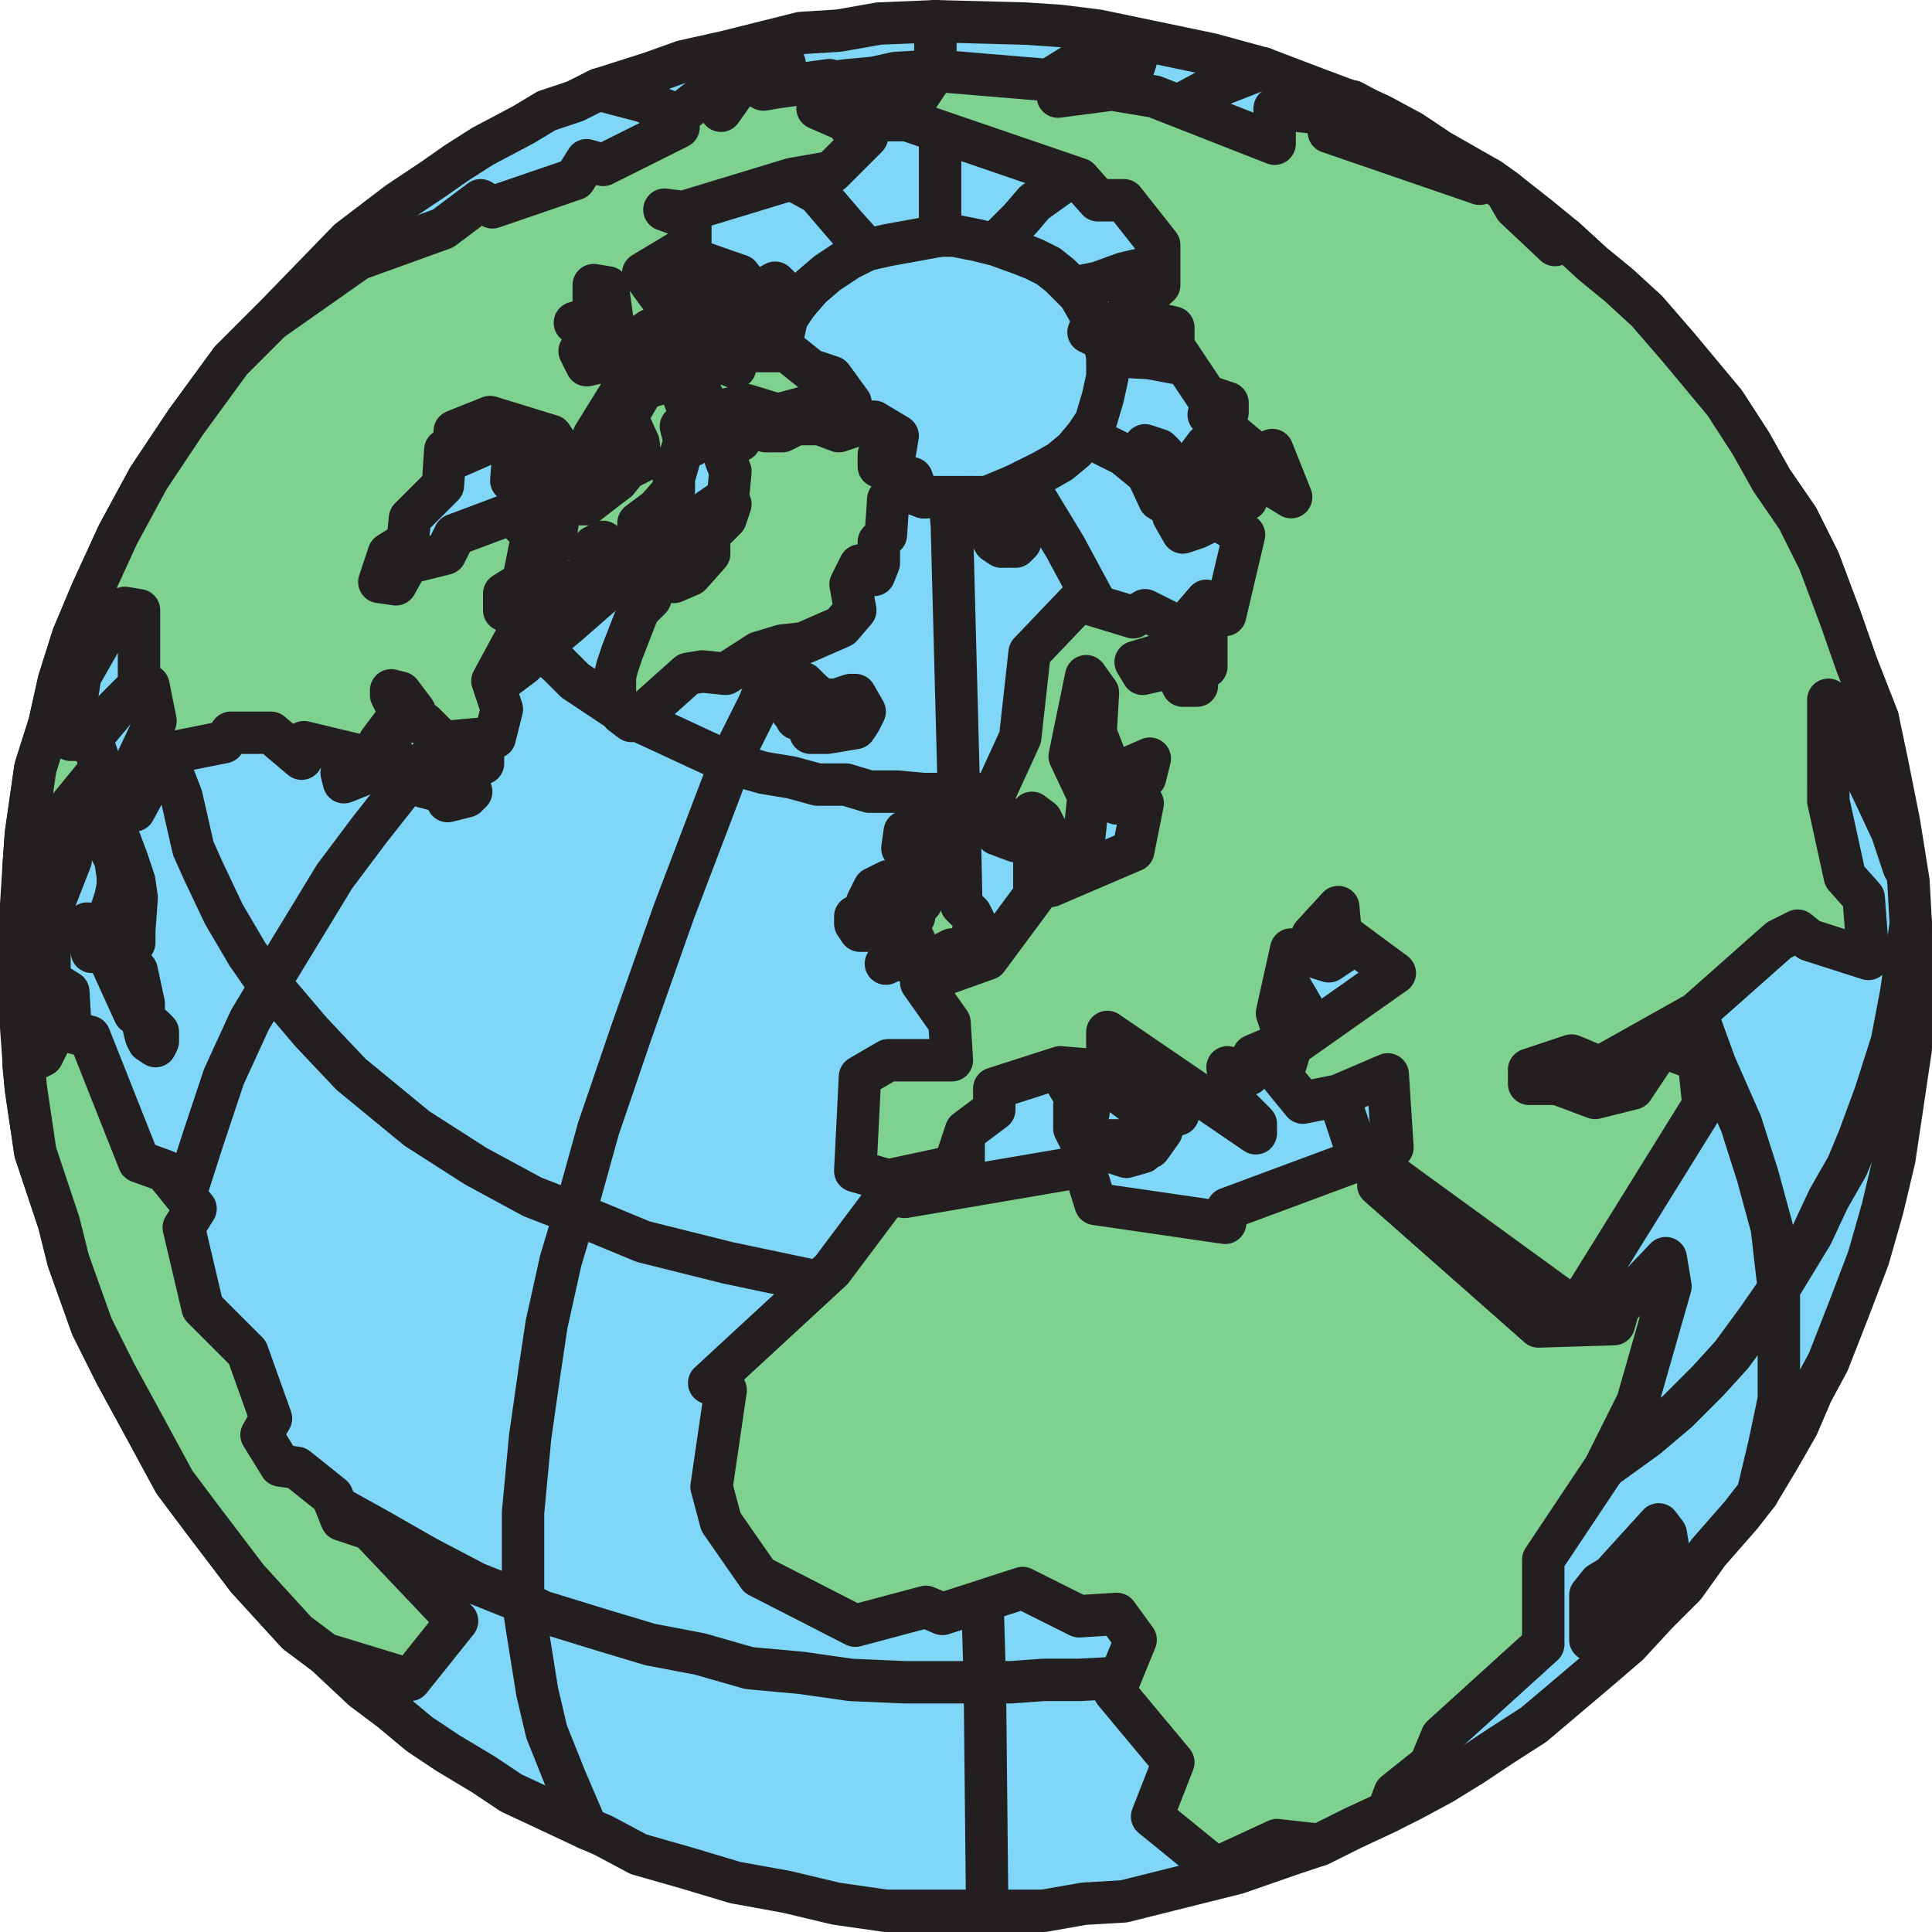 <svg xmlns="http://www.w3.org/2000/svg" width="615" height="615"><path fill="#7fd6f7" fill-rule="evenodd" d="M297.75 608.25H282L266.25 606l-15.75-3.75-16.5-3-15-4.5-15.75-4.5-11.25-6-5.25-2.25-12.75-6-11.25-5.25-9-6L142.5 558l-9-6-9-7.5-9-6.75-12-11.25-9-6.75-15.75-17.25-14.25-18.75-9-12-9.75-18-9-16.5-7.5-15-7.5-21-3-12-7.5-22.5-3-20.25-.75-9-.75-10.5v-39l.75-12 .75-10.5 3-21 4.5-14.25 3-13.5 4.5-14.25 6-14.25 8.25-18 9.75-18 12-18 14.25-19.5L86.25 102 111 76.5l15.75-12L138 57l7.5-5.25 8.25-5.25 12.75-6.75 7.5-4.5 9-3 7.5-3.75 16.5-5.25 10.5-3.75 13.5-3 24-6 12-.75 12.75-2.25 18-.75 28.5.75 11.25.75 12 1.5 36 7.5 16.5 4.5 15.75 6 12 4.5 9.75 4.5 9.75 5.25 9 6L474 57l5.25 3.75 10.5 8.25 8.25 6.75 9 8.25 8.25 6.75 9 8.25 9.75 11.25 15 18 8.25 12.75 6.75 12 8.25 12 6.75 13.5 6.75 18 5.25 15 6.75 17.25 3 14.25 3.75 18.75 3 18.75.75 13.5v39.75l-3 20.25-2.25 15-3.75 15.75-4.5 15.75-6 15.75L582 433.5l-5.25 9.75-4.5 10.5-6 10.5-6.75 11.25-5.25 6.75-10.5 12-7.5 10.5-9 9-9 9.75-10.5 9-19.5 16.5-10.5 6.75-9 6-9.75 6-9.75 5.25-7.5 3.75L430.5 582l-10.5 5.25-9 3-17.25 6-36 9L345 606l-12.75 2.25h-34.5"/><path fill="none" stroke="#231f20" stroke-linecap="round" stroke-linejoin="round" stroke-miterlimit="10" stroke-width="13.5" d="M297.75 608.25H282L266.25 606l-15.75-3.75-16.5-3-15-4.5-15.75-4.5-11.25-6-5.25-2.25-12.75-6-11.25-5.25-9-6L142.5 558l-9-6-9-7.5-9-6.75-12-11.25-9-6.75-15.75-17.25-14.25-18.75-9-12-9.75-18-9-16.5-7.5-15-7.5-21-3-12-7.5-22.5-3-20.25-.75-9-.75-10.5v-39l.75-12 .75-10.5 3-21 4.5-14.25 3-13.5 4.5-14.25 6-14.25 8.25-18 9.75-18 12-18 14.25-19.5L86.25 102 111 76.5l15.75-12L138 57l7.5-5.25 8.25-5.25 12.75-6.75 7.5-4.5 9-3 7.5-3.75 16.5-5.25 10.5-3.75 13.5-3 24-6 12-.75 12.75-2.25 18-.75 28.5.75 11.25.75 12 1.5 36 7.5 16.5 4.5 15.75 6 12 4.5 9.75 4.5 9.75 5.25 9 6L474 57l5.25 3.75 10.5 8.25 8.25 6.75 9 8.25 8.25 6.75 9 8.25 9.75 11.25 15 18 8.25 12.75 6.75 12 8.25 12 6.75 13.5 6.75 18 5.25 15 6.75 17.25 3 14.25 3.75 18.75 3 18.75.75 13.5v39.75l-3 20.25-2.25 15-3.75 15.75-4.5 15.75-6 15.75L582 433.5l-5.25 9.75-4.5 10.5-6 10.5-6.75 11.25-5.25 6.75-10.5 12-7.5 10.5-9 9-9 9.75-10.5 9-19.5 16.5-10.5 6.75-9 6-9.75 6-9.75 5.25-7.5 3.75L430.5 582l-10.5 5.25-9 3-17.25 6-36 9L345 606l-12.75 2.25zm0 0"/><path fill="none" stroke="#231f20" stroke-linecap="round" stroke-linejoin="round" stroke-miterlimit="10" stroke-width="13.5" d="m314.25 608.25-.75-72.75H288l-17.25-.75L255 532.5l-16.5-1.5-15.75-4.5-15.75-3-15-4.5-19.5-6-6-3 1.5 9.75 3 18.75 3 12.75 6 15 6.75 15.75M58.5 381.75l6-18.75 6.75-20.25 8.25-18 6.75-11.25 12.75 15 12.75 13.5 21 17.25 18.75 12 18 9.75 13.5 5.25 7.5-27L201 328.5l13.5-38.25 18-47.25-21-9.75-9.75-4.5m-44.25-10.5 9-6.75 5.25-5.25-6-6.75m-136.5 35.25 7.5-9 9-9m95.25 19.5-12 13.5L117.75 264l-11.25 15-21 34.5-6.75-9.75-7.5-12.75-6.75-14.25-3-6.75-3.75-16.5L52.5 240M168 137.25l-7.5 1.5-6.75 3-12 5.25m90 11.25L217.5 168l-8.25 7.5-10.5 7.5-18 15.75-9 7.5 6 5.25 5.25 5.25 13.5 9M260.25 408l-28.5-6-27-6.75-21.75-9-4.5 15-4.5 20.25-2.25 15-3 21-2.25 24V510l-15-6-15.75-8.25-15.75-9-13.5-7.5M357.75 534l-14.25.75h-11.25l-10.5.75h-8.25l-.75-25.5m-6-147v14.25m-12.75-219h8.25M288 156l-5.25-.75-4.5-.75-4.5-2.25-3-2.25-3.75-1.5-3.75-3.75-3-1.5-2.25-4.5-4.5-3V135M306 288l-.75-35.25H294l-8.25-.75h-9l-7.5-2.25h-9L252 247.5l-9-1.5-10.5-3 3-6.75 6-12 3-7.5 5.25-11.25m57 102v-3.75m119.25 45 6.75 20.25M345 249.75l9-3m-51.75-88.5H309m-3.75 94.5-2.25-85.5-.75-9m47.25 35.25L339 174l-12.75-21 6-3 5.25-3 4.5-3.75 3.75-4.5M366 151.5l-8.25-6.75-12-6 3-4.5 2.25-7.5 1.5-6.75v-6.75l13.5.75 12 2.25m31.5 194.25v1.5l5.25 9 2.25 7.5M253.5 96.75l4.5-5.25 5.25-4.5 6.75-4.5 6-3 6.75-1.5 16.5-3V42M249 111.75V108l1.5-6.75 3-4.5m-4.5 15V123l1.5 3.75L252 132"/><path fill="none" stroke="#231f20" stroke-linecap="round" stroke-linejoin="round" stroke-miterlimit="10" stroke-width="13.5" d="m252 57 8.25 4.5 9 10.5 6.75 7.5m-60-42.75-11.25-4.5-14.25-3.75M317.25 78l2.25-3 5.25-5.25 4.5-5.25 10.5-7.5m-40.5 18h4.5l7.5 1.5 6 1.5M402 21.75l-17.25 6.75-9.75 5.25M342 91.5l7.5-1.5 8.25-3 9.75-2.25m-16.5 21-1.5-1.5-6-10.5-6-6-3.75-3-4.5-2.25-3.75-1.5-8.25-3m291 216-3 21.75-3 15.75L597 348l-5.25 14.25-3.75 9-6 10.5-5.25 11.25-10.5 17.25-2.25-19.5-4.5-16.5-5.25-16.5L546 339l-6-16.5m42-96.75 6 9 9 18.75 5.25 11.25L606 276m-46.5 199.5 3.75-15.75 3-14.25v-35.25L559.5 420l-8.25 11.25-7.5 8.25-9.75 9.75-9.75 8.25-13.5 9.75m-315-340.5 9-3m147.75-10.5-1.5-6M253.5 135l-1.5-3m36 24 6 2.25m29.25-3.75 3-1.5M342 26.25l3.75 1.5 6.75.75M297.75 6.75V22.5l-12.75.75-6.75 1.5-8.25.75-6 .75m-44.25 94.5 5.25-1.5m80.25 133.5h10.5"/><path fill="#2e3192" fill-rule="evenodd" d="m470.25 261 .75 1.5-3.75 2.25v6.75l4.5-.75L477 273l.75 3 5.25 1.5 3 3 5.25 1.5 6.75 9.75-9 9-6.75 2.25-7.5-9v-3l-3-.75-6-5.25-6-1.5-4.5-6.75-1.5-3.75 1.5-4.5.75-.75.75-5.25 5.25-3.75 3-.75 5.25 3"/><path fill="none" stroke="#231f20" stroke-linecap="round" stroke-linejoin="round" stroke-miterlimit="10" stroke-width="13.5" d="m470.25 261 .75 1.5-3.75 2.25v6.75l4.5-.75L477 273l.75 3 5.25 1.5 3 3 5.25 1.5 6.75 9.75-9 9-6.75 2.25-7.5-9v-3l-3-.75-6-5.25-6-1.5-4.5-6.75-1.5-3.75 1.5-4.5.75-.75.75-5.25 5.25-3.75 3-.75zm0 0"/><path fill="#7fd190" fill-rule="evenodd" d="m282.75 380.25 5.25.75 57-9.75 3.75 12 41.25 6 .75-4.5 52.5-19.5-1.5-23.25-15.75 6.75-11.25 2.25-6.75-8.25 3-9.75 33-23.25L426.75 297l-.75-8.25-8.25 9 9.75 5.25-4.5 3-12-3.75-4.5 20.25 3 9L399 336l-1.5 6-6.75-2.25.75 6-.75 3 9 9v3L352.5 328.5v7.5l22.5 18.75h-5.25V360l-3.75 5.25-1.5-11.25-18-13.5-9-.75-21 6.75v6.75l-9 6.75-3.75 11.25-21 4.5-10.5-3 1.5-30 9-5.25H303l-.75-12-9-12.75 21-7.5 15-20.25v-17.25l5.25 2.25v12l26.25-11.25 3-15h-8.25l9-8.25 1.5-6-12 5.25-5.25-13.5.75-12.75-3.75-5.25-5.25 25.5 6 12.75-1.5 14.25-7.5 5.25-6-12-3-2.25-5.25 9-6-2.25-.75-12.75 8.25-18 3-27 15.75-16.5 17.25 5.25 3.75-2.25 12 6v6l-15 4.5 2.25 3.75 9.75-2.25 3 6h4.5l-1.5-6h4.5v-13.5l-4.5-2.25 4.5-5.25 6 4.5 6-25.5-10.5-6 11.25-5.25-15-14.25 2.25-3 27 16.5-6-15-2.25 3.75-18-15 6-.75v-3L384 126l-10.5-15.75v-6l-6.75-1.5L363 96l6-5.25V78l-11.25-14.25h-8.25l-6-6.75-54.75-18.75H282l-6-6 2.25-1.5 13.5.75 6-9 36 3 9.75-6h18l-.75 2.25-14.25 3-4.5 1.5-5.25 4.5L354 28.5l13.5 2.25 38.25 15V34.5l21 2.25L423 42l48 16.5 3-1.5 5.25 3.75 3 5.25L495 78l3-2.25 9 8.25 8.25 6.75 9 8.25 9.75 11.25 15 18 8.25 12.75 6.75 12 8.25 12 6.75 13.5 6.75 18 5.25 15 6.75 17.25-4.5-1.5-2.25 3-9-7.5V255l5.25 24 6 6.75 1.5 19.5-18.75-6-3.75-3-6 3L540 322.5l-30.75 17.25-9-3.75-13.5 4.5v4.5h9l12 4.5 12-3 9-13.5 12 4.5 1.5 14.25-40.5 65.25L444 375l-5.25 2.25 51 45 24-.75 1.5-5.25 15-15.75 1.5 9-10.5 36.75-10.5 21-19.5 29.25v27L459 552.75l-3.75 9-11.25 9-2.25 6L430.5 582l-10.5 5.25-13.5-1.5-19.5 9-20.25-16.5L373.5 561l-18.75-22.5 6.75-16.5-6-8.25-12 .75-18-9-25.5 8.25-5.25-2.25-22.5 6-30.75-15.75-12-17.25-3-11.25 4.5-30.75-5.25-2.25 39-36 18-24"/><path fill="none" stroke="#231f20" stroke-linecap="round" stroke-linejoin="round" stroke-miterlimit="10" stroke-width="13.5" d="m282.75 380.25 5.25.75 57-9.75 3.75 12 41.25 6 .75-4.5 52.5-19.5-1.5-23.25-15.75 6.75-11.25 2.25-6.75-8.25 3-9.75 33-23.25L426.75 297l-.75-8.25-8.25 9 9.75 5.25-4.5 3-12-3.75-4.5 20.25 3 9L399 336l-1.5 6-6.75-2.25.75 6-.75 3 9 9v3L352.5 328.5v7.5l22.5 18.75h-5.25V360l-3.75 5.25-1.5-11.25-18-13.5-9-.75-21 6.75v6.75l-9 6.75-3.75 11.25-21 4.5-10.5-3 1.5-30 9-5.25H303l-.75-12-9-12.75 21-7.5 15-20.25v-17.25l5.25 2.25v12l26.25-11.25 3-15h-8.25l9-8.25 1.5-6-12 5.25-5.25-13.5.75-12.75-3.75-5.25-5.25 25.5 6 12.75-1.5 14.25-7.5 5.25-6-12-3-2.25-5.25 9-6-2.25-.75-12.75 8.25-18 3-27 15.75-16.5 17.25 5.25 3.75-2.25 12 6v6l-15 4.5 2.25 3.75 9.75-2.25 3 6h4.5l-1.5-6h4.5v-13.5l-4.5-2.25 4.5-5.25 6 4.5 6-25.5-10.5-6 11.25-5.25-15-14.25 2.25-3 27 16.5-6-15-2.25 3.75-18-15 6-.75v-3L384 126l-10.5-15.75v-6l-6.75-1.5L363 96l6-5.25V78l-11.25-14.25h-8.25l-6-6.75-54.75-18.75H282l-6-6 2.25-1.5 13.5.75 6-9 36 3 9.75-6h18l-.75 2.25-14.25 3-4.5 1.5-5.25 4.5L354 28.5l13.5 2.25 38.25 15V34.5l21 2.25L423 42l48 16.5 3-1.5 5.25 3.75 3 5.25L495 78l3-2.25 9 8.25 8.25 6.75 9 8.25 9.75 11.25 15 18 8.25 12.75 6.75 12 8.25 12 6.75 13.5 6.75 18 5.25 15 6.75 17.25-4.5-1.5-2.25 3-9-7.5V255l5.25 24 6 6.75 1.5 19.5-18.75-6-3.75-3-6 3L540 322.5l-30.75 17.25-9-3.75-13.5 4.5v4.5h9l12 4.5 12-3 9-13.5 12 4.5 1.5 14.25-40.5 65.25L444 375l-5.25 2.25 51 45 24-.75 1.5-5.25 15-15.75 1.5 9-10.5 36.75-10.5 21-19.5 29.25v27L459 552.75l-3.75 9-11.25 9-2.25 6L430.5 582l-10.5 5.25-13.5-1.5-19.5 9-20.25-16.5L373.5 561l-18.75-22.5 6.75-16.5-6-8.25-12 .75-18-9-25.5 8.25-5.25-2.25-22.5 6-30.75-15.75-12-17.25-3-11.25 4.5-30.75-5.25-2.25 39-36zm0 0"/><path fill="#7fd190" fill-rule="evenodd" d="m103.5 526.5-9-6.75-15.75-17.25-14.25-18.75-9-12-9.75-18-9-16.5-7.5-15-7.5-21-3-12-7.5-22.5-3-20.25-.75-7.5 6-3 3-6v-10.5l-5.25-1.5-1.5-30.75L13.5 285l2.25-12-8.25 3 .75-10.5 3-21 4.5-14.25 3-13.5 4.5-14.25 6-14.25 8.25-18 9.75-18 12-18 14.25-19.5L86.25 102 114 82.5l27-9.75 12-9 3.75 2.25L183 57l3.75-6 5.25 1.5 24-12v-3.75l10.5-8.25 3 6.75 9-12.75 11.25-2.25-8.25 7.5 1.5.75 4.5-.75L264 25.5l.75 6.75-4.5 2.25 12 5.25-1.5.75 5.25 3-11.25 11.25L252 57l-34.5 10.5-6-.75 8.25 3V78l-15 9 6 8.25 6-4.5-.75-5.25 4.5-3 15 5.25 4.5 6 6.75-3.75 6.75 6.75-3.75 1.5-3.75-3-6 6.75 1.5 6-3.75 3.75h12.75l7.5 6 6.75 2.25 6 8.25-4.5 1.5-7.5-.75-11.25 3-9.75-3-11.25 2.25-6-10.5 8.25-6L234 117l-3-9 3.75-5.25-6.75 1.5.75-7.5h-9l-2.25 4.5 3 1.5L219 108l1.5 6H210l-2.25-5.25 6-3L207 105l-7.5 5.25-3.75-2.25-2.25-16.5-4.5-.75v10.5l-6 1.5 7.5 2.25v5.25l-6 1.5 2.25 4.5 6.75-1.5 12.75 3-3 5.25h-4.5L189 138.75l6-1.5 1.5 1.5L183 150l-7.5-11.25-19.5-6-11.25 4.5.75 3.75-3.75 2.25-.75 11.25-10.5 10.5-.75 7.5-6 3.75-3 9 5.25.75 3.75-6.75 12-3 3-6 18-6.75 6.75 6.75-3 15-6 3.75v5.25l11.25-3-2.25 5.25-3 2.25-9.75 18 3 9-2.25 9-16.5 1.5-6-6-4.5-.75 1.5-3-4.5-6-3-.75v1.5l3 6-6.75 9 3.75 2.25v4.5l3 3.75-6.75-2.25-11.25 4.5-.75-3 6.75-5.25-18.75-4.5-.75 5.25-9.75-8.25H73.5l-2.25 3L52.5 240l-9.75 18h-4.5v-4.5l11.25-24-2.25-11.25-3-1.5v-22.5l-4.5-.75-2.25.75-12 21-3 20.25h6.75l3 9-13.5 16.5 3.75 3v9.75L15.75 291v21l6 3.75.75 12.75 6 1.5 15.75 39.75 8.25 3 9.75 12-3.75 6 6 25.5 14.25 14.25 7.5 21-3 5.25 6 9.75 5.25.75 11.25 9 3 7.5 9 3L145.5 516l-15 18.75-27-8.25"/><path fill="none" stroke="#231f20" stroke-linecap="round" stroke-linejoin="round" stroke-miterlimit="10" stroke-width="13.5" d="m103.5 526.5-9-6.75-15.75-17.25-14.25-18.75-9-12-9.75-18-9-16.5-7.5-15-7.5-21-3-12-7.5-22.5-3-20.25-.75-7.5 6-3 3-6v-10.5l-5.25-1.5-1.5-30.75L13.5 285l2.25-12-8.25 3 .75-10.5 3-21 4.5-14.25 3-13.5 4.5-14.25 6-14.25 8.25-18 9.75-18 12-18 14.25-19.5L86.25 102 114 82.5l27-9.75 12-9 3.75 2.25L183 57l3.75-6 5.25 1.5 24-12v-3.75l10.5-8.25 3 6.75 9-12.75 11.25-2.25-8.25 7.5 1.5.75 4.5-.75L264 25.5l.75 6.75-4.5 2.25 12 5.25-1.5.75 5.25 3-11.25 11.25L252 57l-34.5 10.5-6-.75 8.25 3V78l-15 9 6 8.25 6-4.5-.75-5.25 4.5-3 15 5.25 4.5 6 6.75-3.75 6.75 6.75-3.75 1.5-3.75-3-6 6.75 1.5 6-3.75 3.75h12.75l7.5 6 6.75 2.25 6 8.25-4.5 1.5-7.5-.75-11.25 3-9.75-3-11.25 2.25-6-10.5 8.25-6L234 117l-3-9 3.75-5.25-6.75 1.5.75-7.5h-9l-2.25 4.5 3 1.5L219 108l1.5 6H210l-2.25-5.25 6-3L207 105l-7.5 5.25-3.75-2.25-2.25-16.5-4.5-.75v10.5l-6 1.5 7.5 2.25v5.25l-6 1.5 2.25 4.5 6.75-1.5 12.75 3-3 5.25h-4.5L189 138.75l6-1.5 1.5 1.5L183 150l-7.5-11.25-19.5-6-11.25 4.5.75 3.75-3.75 2.25-.75 11.25-10.5 10.5-.75 7.5-6 3.75-3 9 5.25.75 3.75-6.75 12-3 3-6 18-6.75 6.75 6.75-3 15-6 3.75v5.25l11.25-3-2.25 5.25-3 2.25-9.75 18 3 9-2.25 9-16.5 1.5-6-6-4.5-.75 1.5-3-4.5-6-3-.75v1.5l3 6-6.75 9 3.75 2.25v4.5l3 3.75-6.75-2.25-11.25 4.5-.75-3 6.75-5.25-18.75-4.5-.75 5.25-9.75-8.25H73.5l-2.25 3L52.5 240l-9.75 18h-4.5v-4.5l11.25-24-2.25-11.25-3-1.5v-22.5l-4.5-.75-2.25.75-12 21-3 20.25h6.75l3 9-13.5 16.5 3.75 3v9.75L15.75 291v21l6 3.75.75 12.75 6 1.5 15.75 39.75 8.25 3 9.75 12-3.75 6 6 25.5 14.25 14.25 7.5 21-3 5.25 6 9.75 5.25.75 11.25 9 3 7.5 9 3L145.5 516l-15 18.75zm0 0"/><path fill="#7fd190" fill-rule="evenodd" d="m531 492.75-15 21V516l.75 3-1.5 1.5-3-.75-6 2.25v-14.25l3-3.75 3.75-2.25 15-16.5 2.25 3 .75 4.5"/><path fill="none" stroke="#231f20" stroke-linecap="round" stroke-linejoin="round" stroke-miterlimit="10" stroke-width="13.5" d="m531 492.75-15 21V516l.75 3-1.5 1.5-3-.75-6 2.25v-14.25l3-3.75 3.75-2.25 15-16.5 2.25 3zm0 0"/><path fill="#7fd190" fill-rule="evenodd" d="m339.75 345 2.25 3.75h1.5V345l-1.5-1.5-2.25 1.5"/><path fill="none" stroke="#231f20" stroke-linecap="round" stroke-linejoin="round" stroke-miterlimit="10" stroke-width="13.5" d="m339.75 345 2.25 3.75h1.5V345l-1.5-1.5zm0 0"/><path fill="#7fd190" fill-rule="evenodd" d="m352.5 365.25 1.5 1.5 4.5 1.5 5.25-1.5L363 363h-10.5l-1.5 2.25h1.5"/><path fill="none" stroke="#231f20" stroke-linecap="round" stroke-linejoin="round" stroke-miterlimit="10" stroke-width="13.5" d="m352.5 365.25 1.5 1.5 4.5 1.5 5.25-1.5L363 363h-10.5l-1.5 2.25zm0 0"/><path fill="#7fd190" fill-rule="evenodd" d="m346.5 354-1.5 6.75-1.5 1.5-1.5-3v-7.5l4.5 2.25"/><path fill="none" stroke="#231f20" stroke-linecap="round" stroke-linejoin="round" stroke-miterlimit="10" stroke-width="13.5" d="m346.5 354-1.5 6.75-1.5 1.5-1.5-3v-7.5zm0 0"/><path fill="#7fd190" fill-rule="evenodd" d="m287.25 285-5.25 9.75-2.25 1.5h-6l-1.5-2.25v-2.25L276 291v-3.75l2.25-4.5 4.5-2.25L285 282l2.25 3"/><path fill="none" stroke="#231f20" stroke-linecap="round" stroke-linejoin="round" stroke-miterlimit="10" stroke-width="13.5" d="m287.25 285-5.25 9.75-2.25 1.5h-6l-1.5-2.25v-2.25L276 291v-3.75l2.25-4.5 4.5-2.25L285 282zm0 0"/><path fill="#7fd190" fill-rule="evenodd" d="m302.25 282-2.25-5.25h-3.75l3-8.25-4.5-7.5-1.5 3-2.25.75v.75l-3-.75-.75 5.25 3 1.5-1.5 6 1.5 1.5h3v8.25l-2.25 1.5v3l-2.25 4.5v1.5l2.25 1.5-2.25 1.5-1.5 1.5-5.25 4.5 3-1.5 3.75.75 11.25-2.25 3-1.5 3.75 1.5 3.75-.75-1.5-2.25v-1.5l1.5-5.25-1.5-3-3-3-.75-5.25-3-.75"/><path fill="none" stroke="#231f20" stroke-linecap="round" stroke-linejoin="round" stroke-miterlimit="10" stroke-width="13.5" d="m302.25 282-2.25-5.25h-3.75l3-8.25-4.5-7.5-1.5 3-2.25.75v.75l-3-.75-.75 5.25 3 1.5-1.5 6 1.5 1.5h3v8.25l-2.25 1.5v3l-2.25 4.5v1.5l2.25 1.5-2.25 1.5-1.5 1.5-5.25 4.5 3-1.5 3.75.75 11.25-2.25 3-1.5 3.75 1.5 3.75-.75-1.5-2.25v-1.5l1.5-5.25-1.5-3-3-3-.75-5.25zm0 0"/><path fill="#7fd190" fill-rule="evenodd" d="m369 143.25 1.5 1.5V150l3 5.25 2.25.75v3l.75 2.25 3 2.25 2.25-2.25 3.75 2.25v1.5l-1.5 1.5-3 1.5-4.5 1.5-3-5.25-.75-3L369 159l-4.5-9.75-.75-4.5.75-3 4.5 1.5"/><path fill="none" stroke="#231f20" stroke-linecap="round" stroke-linejoin="round" stroke-miterlimit="10" stroke-width="13.5" d="m369 143.25 1.5 1.5V150l3 5.25 2.25.75v3l.75 2.25 3 2.25 2.25-2.25 3.75 2.25v1.5l-1.5 1.5-3 1.5-4.5 1.5-3-5.25-.75-3L369 159l-4.5-9.75-.75-4.5.75-3zm0 0"/><path fill="#7fd190" fill-rule="evenodd" d="M323.25 158.25h-3l-1.5.75v4.5l.75 3.75 2.25.75 3 1.5v3l-1.5 1.5h-1.5l-1.5-4.5v4.5h-1.5l-2.25-1.5-3-5.25-3-2.25v-1.5l-1.5-5.25h5.25l9-3.75v3.75"/><path fill="none" stroke="#231f20" stroke-linecap="round" stroke-linejoin="round" stroke-miterlimit="10" stroke-width="13.5" d="M323.25 158.25h-3l-1.5.75v4.5l.75 3.75 2.25.75 3 1.5v3l-1.5 1.5h-1.5l-1.5-4.5v4.5h-1.5l-2.25-1.5-3-5.25-3-2.25v-1.5l-1.5-5.25h5.25l9-3.75zm0 0"/><path fill="#7fd190" fill-rule="evenodd" d="M346.5 105.75 351 108v-2.25l6 3 4.5-4.5v-3l-3-1.5-.75 1.5-2.25 1.5L351 105l-1.5-.75-3 1.5"/><path fill="none" stroke="#231f20" stroke-linecap="round" stroke-linejoin="round" stroke-miterlimit="10" stroke-width="13.5" d="M346.5 105.75 351 108v-2.25l6 3 4.5-4.5v-3l-3-1.5-.75 1.5-2.25 1.5L351 105l-1.5-.75zm0 0"/><path fill="#7fd190" fill-rule="evenodd" d="m255.75 217.5 3 3 3 2.25h4.5l4.5-1.5h1.5l3 5.25-1.5 3-1.5 2.25-9 1.5H258l-.75-3.75-3.75-.75v-2.25H252v-3l1.5-.75-.75-4.5.75-1.5 2.25.75"/><path fill="none" stroke="#231f20" stroke-linecap="round" stroke-linejoin="round" stroke-miterlimit="10" stroke-width="13.5" d="m255.75 217.5 3 3 3 2.25h4.5l4.5-1.5h1.5l3 5.25-1.5 3-1.5 2.25-9 1.5H258l-.75-3.75-3.75-.75v-2.25H252v-3l1.5-.75-.75-4.5.75-1.5zm0 0"/><path fill="#7fd190" fill-rule="evenodd" d="m288 156-5.25 3-.75 11.25-2.25 2.25v6.75l-1.5 3.75-4.5-3-3 6 1.5 8.25-4.5 5.25-12 5.25-6.75.75-7.5 2.25-10.5 6.75-7.5-.75-4.5.75-14.25 12.75-1.5 1.5-2.25.75-3-2.25-1.5-3.75-.75-2.25v-6l.75-3 1.5-4.5 5.25-13.5 3.75-3.75 2.25-6 1.5-1.5 3.75 2.25 5.25-2.25 6-6.75V174l-3-3.75v-.75h3.75l4.5-4.5 1.5-4.5-.75-2.25.75-8.25-1.5-3.75V141l4.5-.75v-4.5l3-.75 5.25 2.25H249l4.5-2.25h7.5l6 2.25 9-3h2.25l7.5 4.5-.75 4.5-2.25 1.5h-3v3.75l2.25.75 8.25 3 .75 2.25 3 3.75-6-2.25"/><path fill="none" stroke="#231f20" stroke-linecap="round" stroke-linejoin="round" stroke-miterlimit="10" stroke-width="13.5" d="m288 156-5.25 3-.75 11.25-2.25 2.25v6.75l-1.5 3.75-4.5-3-3 6 1.5 8.25-4.5 5.25-12 5.25-6.75.75-7.5 2.25-10.5 6.75-7.5-.75-4.5.75-14.25 12.75-1.5 1.5-2.25.75-3-2.25-1.5-3.75-.75-2.25v-6l.75-3 1.5-4.5 5.25-13.5 3.75-3.75 2.25-6 1.5-1.5 3.75 2.25 5.25-2.25 6-6.75V174l-3-3.75v-.75h3.75l4.5-4.5 1.5-4.5-.75-2.25.75-8.25-1.5-3.75V141l4.5-.75v-4.5l3-.75 5.25 2.25H249l4.5-2.25h7.5l6 2.25 9-3h2.25l7.5 4.5-.75 4.5-2.25 1.5h-3v3.75l2.25.75 8.25 3 .75 2.25 3 3.75zm0 0"/><path fill="#7fd190" fill-rule="evenodd" d="m48.75 327 1.5 1.5v3l-.75 1.5-2.25-1.5-.75-1.5-.75-3 .75-1.5 2.25 1.5"/><path fill="none" stroke="#231f20" stroke-linecap="round" stroke-linejoin="round" stroke-miterlimit="10" stroke-width="13.5" d="m48.75 327 1.5 1.5v3l-.75 1.5-2.25-1.5-.75-1.5-.75-3 .75-1.5zm0 0"/><path fill="#7fd190" fill-rule="evenodd" d="m40.5 305.25 3 3.75 2.25 10.5v3h-3l-7.5-16.5 1.5-.75h3.75"/><path fill="none" stroke="#231f20" stroke-linecap="round" stroke-linejoin="round" stroke-miterlimit="10" stroke-width="13.5" d="m40.5 305.25 3 3.75 2.25 10.5v3h-3l-7.5-16.5 1.5-.75zm0 0"/><path fill="#7fd190" fill-rule="evenodd" d="m27.75 294 1.5 2.25 3 1.5 1.5 3-1.5 2.25h-3l-1.5-6.75V294"/><path fill="none" stroke="#231f20" stroke-linecap="round" stroke-linejoin="round" stroke-miterlimit="10" stroke-width="13.5" d="m27.75 294 1.5 2.25 3 1.5 1.5 3-1.5 2.25h-3l-1.5-6.75zm0 0"/><path fill="#7fd190" fill-rule="evenodd" d="m30.75 256.5 3 2.25 4.5 9 2.25 6 2.25 6.75.75 5.25-.75 10.5V300l-3 5.25-4.5-15 1.5-4.5.75-3.75v-3l-.75-5.25-3-6L31.5 264l-3-3v-3l2.25-1.5"/><path fill="none" stroke="#231f20" stroke-linecap="round" stroke-linejoin="round" stroke-miterlimit="10" stroke-width="13.5" d="m30.75 256.5 3 2.25 4.5 9 2.25 6 2.25 6.75.75 5.25-.75 10.5V300l-3 5.25-4.5-15 1.5-4.5.75-3.75v-3l-.75-5.25-3-6L31.5 264l-3-3v-3zm0 0"/><path fill="#7fd190" fill-rule="evenodd" d="m135 250.5 6 1.5 1.5 3 6-1.5 1.5-1.5-1.5-2.25-1.5-5.25 6.75-1.5v-2.25H142.5L138 246l-3 4.5"/><path fill="none" stroke="#231f20" stroke-linecap="round" stroke-linejoin="round" stroke-miterlimit="10" stroke-width="13.5" d="m135 250.5 6 1.5 1.5 3 6-1.5 1.5-1.5-1.5-2.25-1.5-5.25 6.75-1.5v-2.25H142.5L138 246Zm0 0"/><path fill="#7fd190" fill-rule="evenodd" d="M174 141.75V147l-2.25 5.25-5.25-2.25-.75 4.5-3-1.5.75-9.75 2.25-1.5 3 1.5L171 141l3 .75"/><path fill="none" stroke="#231f20" stroke-linecap="round" stroke-linejoin="round" stroke-miterlimit="10" stroke-width="13.5" d="M174 141.75V147l-2.25 5.25-5.25-2.25-.75 4.5-3-1.5.75-9.75 2.25-1.5 3 1.5L171 141Zm0 0"/><path fill="#7fd190" fill-rule="evenodd" d="m204.75 123.75-5.25 9 3.75 8.25.75 6-4.5 2.25-3 3.75-3 2.25-6.75 5.25h-3l-2.25-5.25-1.5-.75-2.25 3.75-3 .75-.75 3 3.75 3-.75 4.5-2.25 1.5-.75 10.5.75 7.5h3l2.25-3.75 1.5 3.75h3l6-9.75-3-3L189 174l3-1.5v6l11.25-2.25v-9.75l6-4.5 5.25-6v-3.75l3-10.5h3l2.25-3.75-3-.75-2.25 1.5-.75-3h3V132l-2.25-6v-3.75l2.25-3-6-2.25.75 3.75-9.75 3"/><path fill="none" stroke="#231f20" stroke-linecap="round" stroke-linejoin="round" stroke-miterlimit="10" stroke-width="13.5" d="m204.75 123.75-5.25 9 3.75 8.25.75 6-4.5 2.25-3 3.75-3 2.25-6.75 5.25h-3l-2.25-5.25-1.5-.75-2.25 3.75-3 .75-.75 3 3.75 3-.75 4.5-2.25 1.5-.75 10.5.75 7.5h3l2.25-3.75 1.5 3.75h3l6-9.75-3-3L189 174l3-1.5v6l11.25-2.25v-9.75l6-4.5 5.25-6v-3.75l3-10.5h3l2.25-3.75-3-.75-2.25 1.5-.75-3h3V132l-2.25-6v-3.75l2.25-3-6-2.25.75 3.75zm0 0"/><path fill="#7fd190" fill-rule="evenodd" d="m438.75 36.75-6 3-3-4.5.75-3 8.25 4.5"/><path fill="none" stroke="#231f20" stroke-linecap="round" stroke-linejoin="round" stroke-miterlimit="10" stroke-width="13.5" d="m438.75 36.75-6 3-3-4.5.75-3zm0 0"/></svg>
